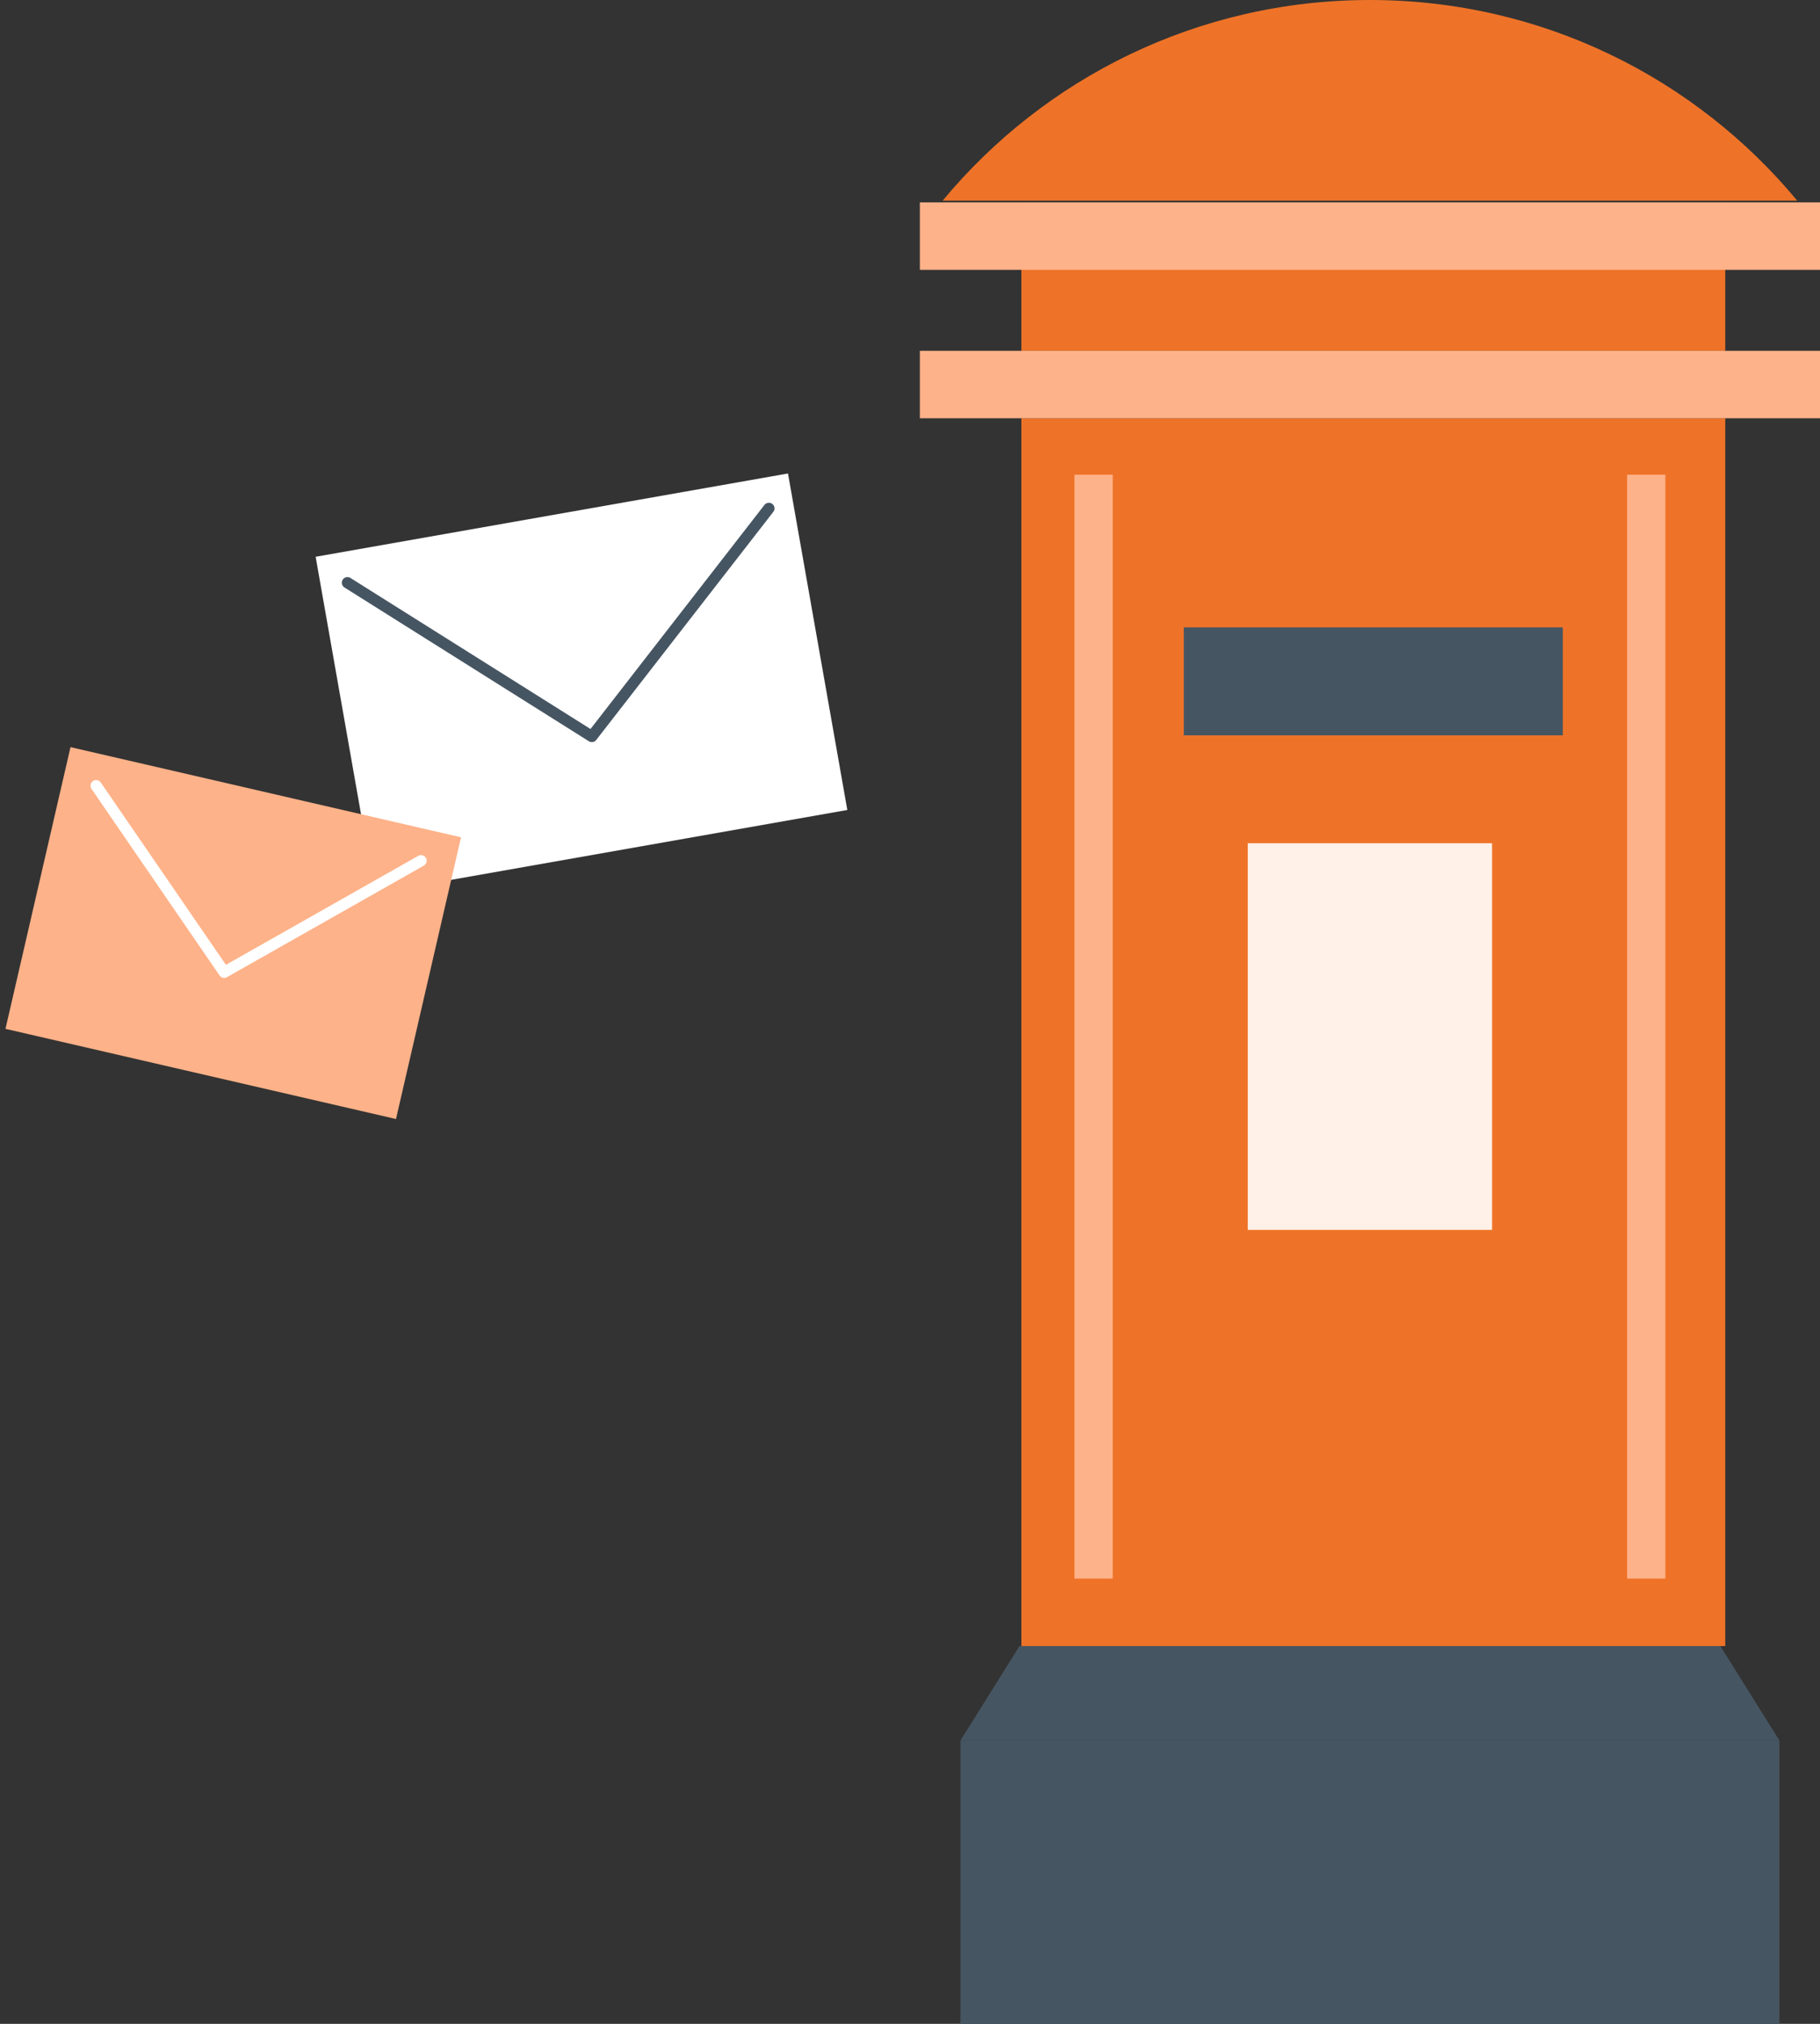 <?xml version="1.0" encoding="UTF-8"?>
<svg width="277px" height="308px" viewBox="0 0 277 308" version="1.1" xmlns="http://www.w3.org/2000/svg" xmlns:xlink="http://www.w3.org/1999/xlink">
    <rect x="0" y="0" width="277" height="308" fill="#333333" stroke="none"/>
    <title>Group 5</title>
    <defs>
        <polygon id="path-1" points="0 308 137 308 137 0 0 0"></polygon>
    </defs>
    <g id="Page-1" stroke="none" stroke-width="1" fill="none" fill-rule="evenodd">
        <g id="Desktop/Contact" transform="translate(-918, -192)">
            <g id="Group-5" transform="translate(918.833, 192)">
                <g id="Group-3" transform="translate(87.667, 104) rotate(-10) translate(-87.667, -104) translate(51.167, 78)">
                    <polygon id="Fill-1" fill="#FFFFFF" points="0 52 73 52 73 0 0 0"></polygon>
                    <polyline id="Stroke-2" stroke="#465562" stroke-width="1.713" stroke-linecap="round" stroke-linejoin="round" points="69.212 4.728 36.647 34.231 4.081 4.728"></polyline>
                </g>
                <g id="Group-15" transform="translate(139.167, 0)">
                    <polygon id="Fill-1" fill="#465562" points="6.18 308 130.82 308 130.82 264.88 6.18 264.88"></polygon>
                    <polygon id="Fill-2" fill="#465562" points="121.84 250.507 15.16 250.507 6.18 264.88 130.82 264.88"></polygon>
                    <polygon id="Fill-3" fill="#EE7328" points="15.451 250.507 122.579 250.507 122.579 63.653 15.451 63.653"></polygon>
                    <polygon id="Fill-4" fill="#EE7328" points="15.451 53.387 122.579 53.387 122.579 30.8 15.451 30.8"></polygon>
                    <polygon id="Fill-5" fill="#465562" points="40.173 111.907 97.857 111.907 97.857 95.48 40.173 95.48"></polygon>
                    <polygon id="Fill-6" fill="#FEB289" points="0 63.653 137 63.653 137 53.387 0 53.387"></polygon>
                    <polygon id="Fill-7" fill="#FEB289" points="0 41.067 137 41.067 137 30.8 0 30.8"></polygon>
                    <g id="Group-14">
                        <path d="M133.531,30.537 C118.071,11.887 94.679,0 68.5,0 C42.321,0 18.929,11.887 3.469,30.537 L133.531,30.537 Z" id="Fill-8" fill="#EE7328"></path>
                        <mask id="mask-2" fill="white">
                            <use xlink:href="#path-1"></use>
                        </mask>
                        <g id="Clip-11"></g>
                        <polygon id="Fill-10" fill="#FFF0E8" mask="url(#mask-2)" points="49.911 187.171 87.089 187.171 87.089 128.331 49.911 128.331"></polygon>
                        <line x1="26.446" y1="72.245" x2="26.446" y2="240.24" id="Stroke-12" stroke="#FEB289" stroke-width="5.82" mask="url(#mask-2)"></line>
                        <line x1="110.554" y1="72.245" x2="110.554" y2="240.24" id="Stroke-13" stroke="#FEB289" stroke-width="5.82" mask="url(#mask-2)"></line>
                    </g>
                </g>
                <g id="Group-3" transform="translate(34.667, 142) rotate(13) translate(-34.667, -142) translate(4.167, 120)">
                    <polygon id="Fill-1" fill="#FEB289" points="1.91652476e-12 44 61 44 61 -1.12607589e-13 1.91652476e-12 -1.12607589e-13"></polygon>
                    <polyline id="Stroke-2" stroke="#FFFFFF" stroke-width="1.713" stroke-linecap="round" stroke-linejoin="round" points="55.876 4.843 30.5 28.122 5.124 4.843"></polyline>
                </g>
            </g>
        </g>
    </g>
</svg>
